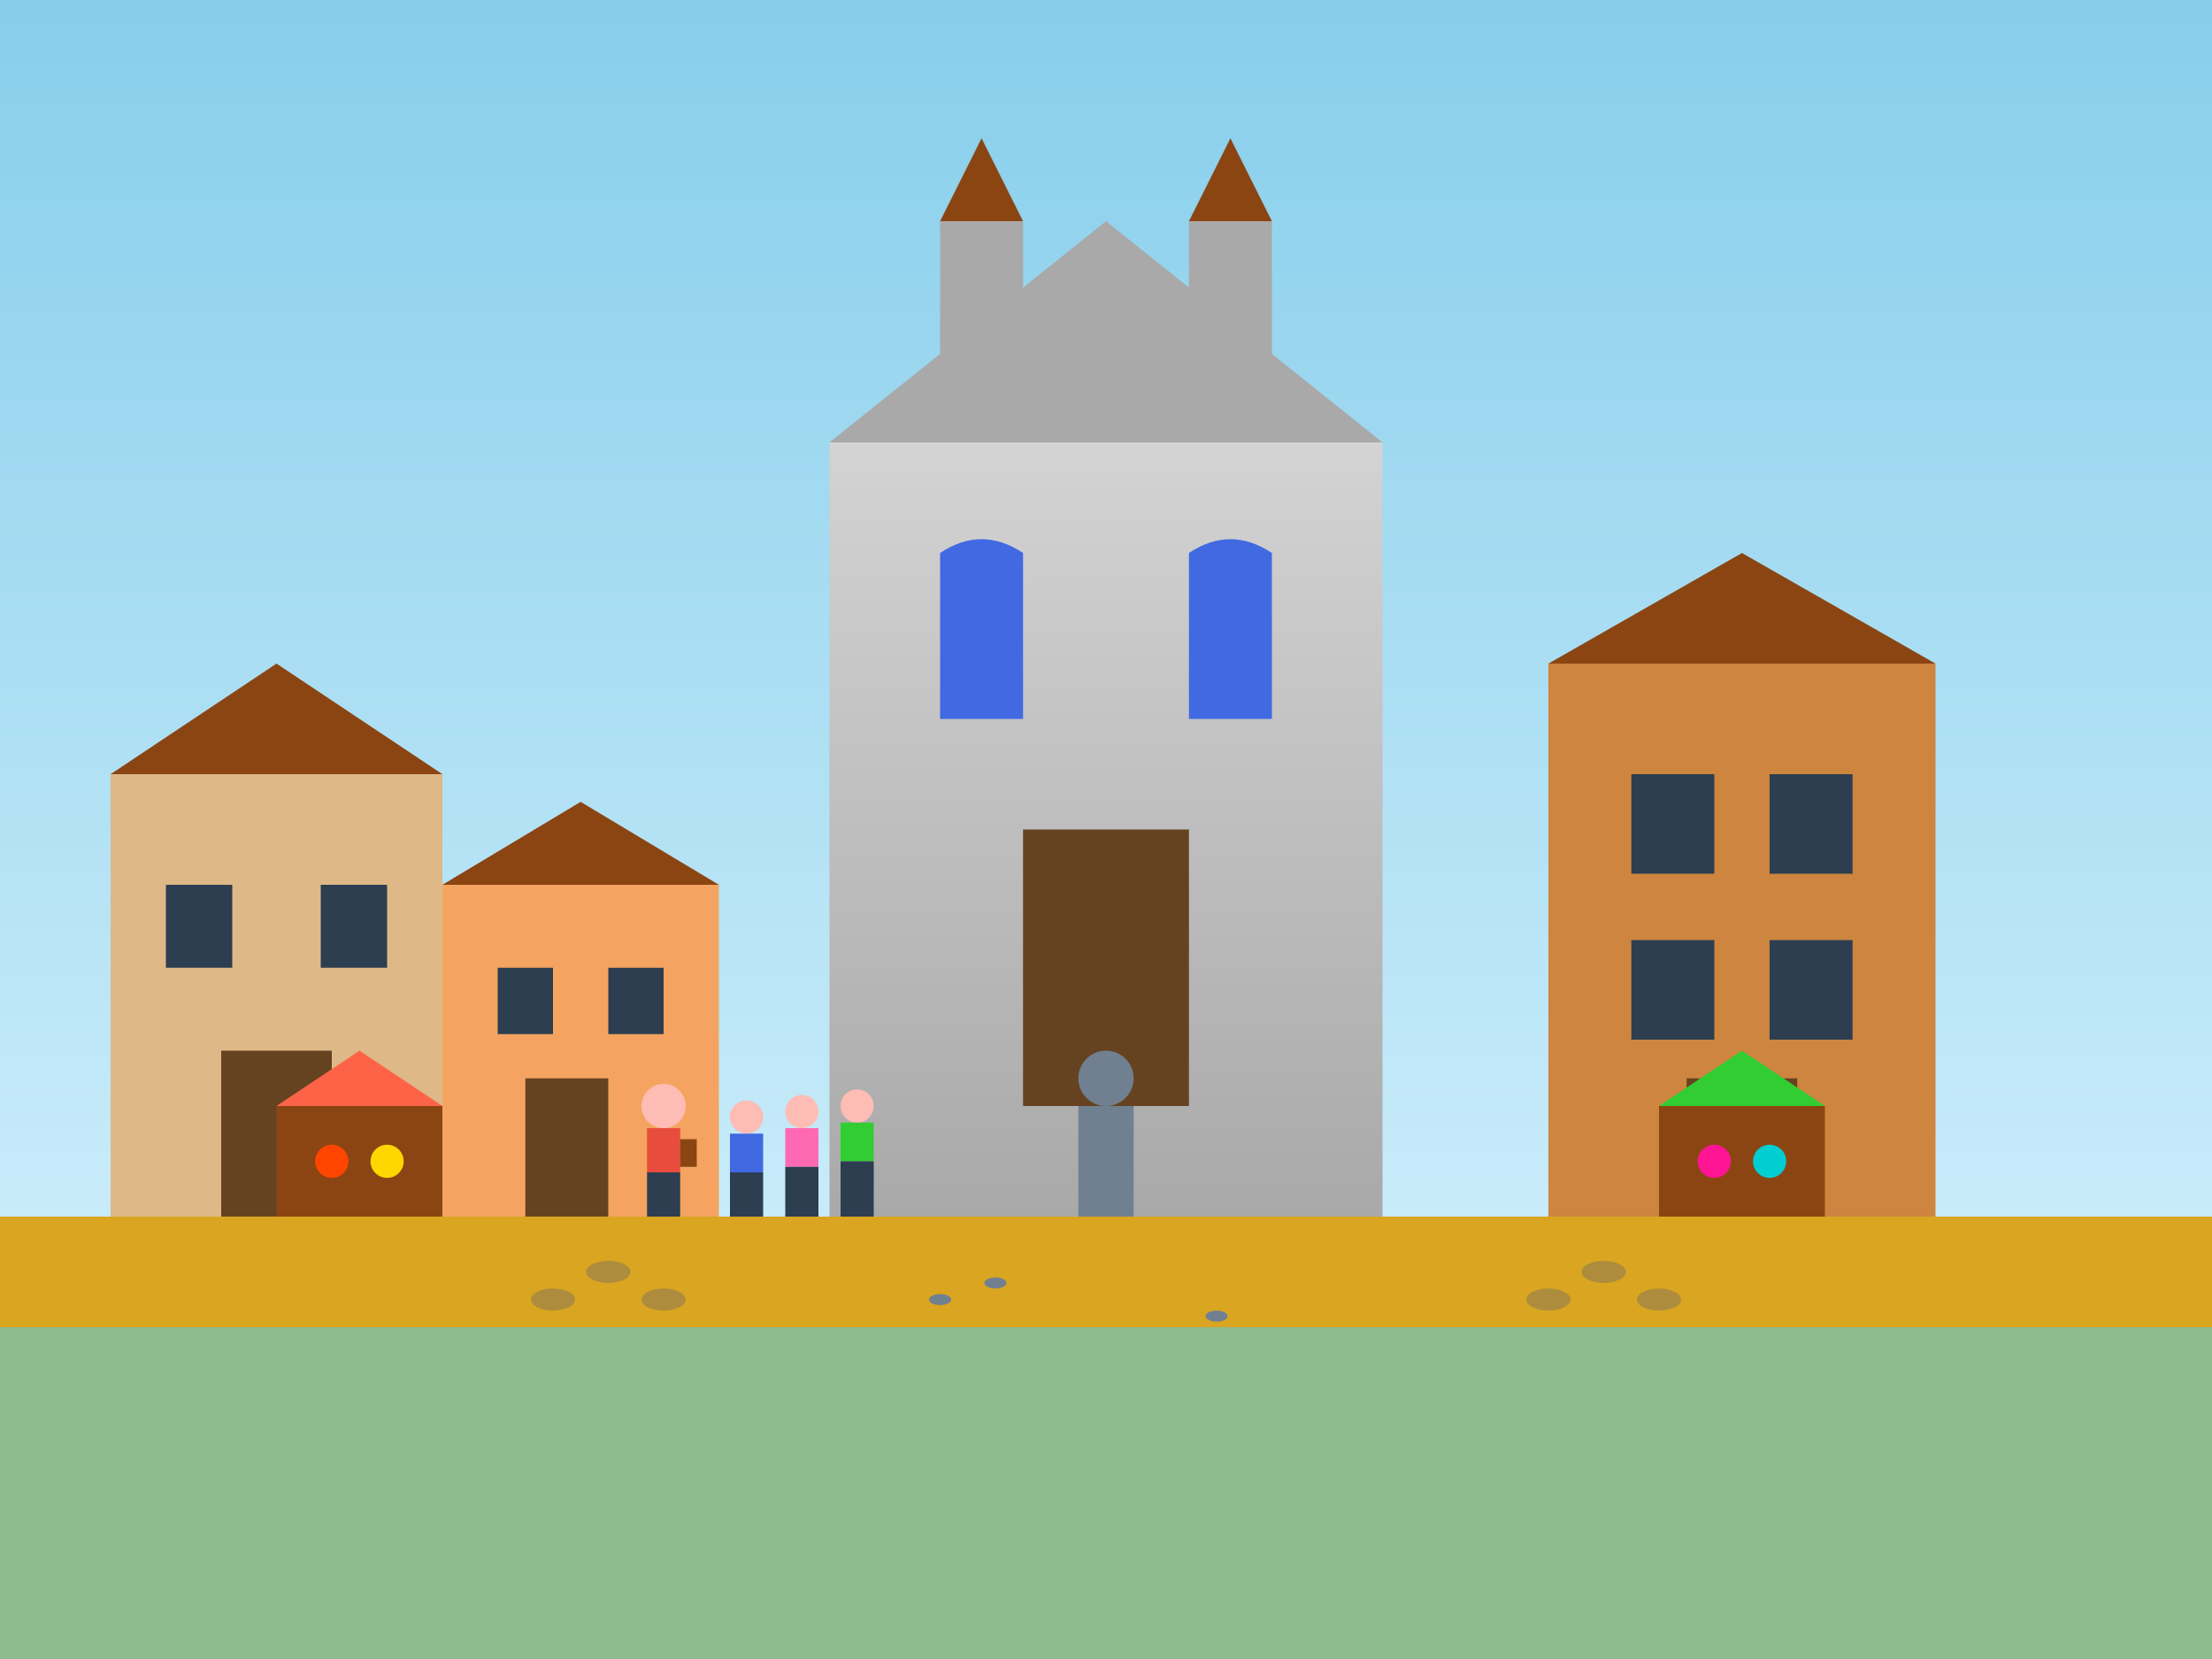 <svg width="400" height="300" viewBox="0 0 400 300" fill="none" xmlns="http://www.w3.org/2000/svg">
  <rect x="0" y="0" width="400" height="300" fill="#333333" stroke="none"/>
  <defs>
    <linearGradient id="skyGrad" x1="0%" y1="0%" x2="0%" y2="100%">
      <stop offset="0%" style="stop-color:#87ceeb;stop-opacity:1" />
      <stop offset="100%" style="stop-color:#e0f6ff;stop-opacity:1" />
    </linearGradient>
    <linearGradient id="stoneGrad" x1="0%" y1="0%" x2="0%" y2="100%">
      <stop offset="0%" style="stop-color:#d3d3d3;stop-opacity:1" />
      <stop offset="100%" style="stop-color:#a9a9a9;stop-opacity:1" />
    </linearGradient>
  </defs>
  
  <!-- Background -->
  <rect width="400" height="300" fill="url(#skyGrad)"/>
  
  <!-- Ground -->
  <rect x="0" y="240" width="400" height="60" fill="#8fbc8f"/>
  
  <!-- Historic Town Square -->
  <rect x="0" y="220" width="400" height="20" fill="#daa520"/>
  
  <!-- Gothic Cathedral (Center) -->
  <rect x="150" y="80" width="100" height="140" fill="url(#stoneGrad)"/>
  <polygon points="150,80 200,40 250,80" fill="#a9a9a9"/>
  
  <!-- Cathedral Spires -->
  <rect x="170" y="40" width="15" height="40" fill="#a9a9a9"/>
  <rect x="215" y="40" width="15" height="40" fill="#a9a9a9"/>
  <polygon points="170,40 177.5,25 185,40" fill="#8b4513"/>
  <polygon points="215,40 222.5,25 230,40" fill="#8b4513"/>
  
  <!-- Cathedral Windows -->
  <path d="M 170 100 Q 177.5 95 185 100 L 185 130 L 170 130 Z" fill="#4169e1"/>
  <path d="M 215 100 Q 222.5 95 230 100 L 230 130 L 215 130 Z" fill="#4169e1"/>
  <rect x="185" y="150" width="30" height="50" fill="#654321"/>
  
  <!-- Medieval Houses (Left) -->
  <rect x="20" y="140" width="60" height="80" fill="#deb887"/>
  <polygon points="20,140 50,120 80,140" fill="#8b4513"/>
  <rect x="30" y="160" width="12" height="15" fill="#2c3e50"/>
  <rect x="58" y="160" width="12" height="15" fill="#2c3e50"/>
  <rect x="40" y="190" width="20" height="30" fill="#654321"/>
  
  <rect x="80" y="160" width="50" height="60" fill="#f4a460"/>
  <polygon points="80,160 105,145 130,160" fill="#8b4513"/>
  <rect x="90" y="175" width="10" height="12" fill="#2c3e50"/>
  <rect x="110" y="175" width="10" height="12" fill="#2c3e50"/>
  <rect x="95" y="195" width="15" height="25" fill="#654321"/>
  
  <!-- Guild Houses (Right) -->
  <rect x="280" y="120" width="70" height="100" fill="#cd853f"/>
  <polygon points="280,120 315,100 350,120" fill="#8b4513"/>
  <rect x="295" y="140" width="15" height="18" fill="#2c3e50"/>
  <rect x="320" y="140" width="15" height="18" fill="#2c3e50"/>
  <rect x="295" y="170" width="15" height="18" fill="#2c3e50"/>
  <rect x="320" y="170" width="15" height="18" fill="#2c3e50"/>
  <rect x="305" y="195" width="20" height="25" fill="#654321"/>
  
  <!-- Market Stalls -->
  <rect x="50" y="200" width="30" height="20" fill="#8b4513"/>
  <polygon points="50,200 65,190 80,200" fill="#ff6347"/>
  <circle cx="60" cy="210" r="3" fill="#ff4500"/>
  <circle cx="70" cy="210" r="3" fill="#ffd700"/>
  
  <rect x="300" y="200" width="30" height="20" fill="#8b4513"/>
  <polygon points="300,200 315,190 330,200" fill="#32cd32"/>
  <circle cx="310" cy="210" r="3" fill="#ff1493"/>
  <circle cx="320" cy="210" r="3" fill="#00ced1"/>
  
  <!-- Statue/Monument -->
  <rect x="195" y="200" width="10" height="20" fill="#708090"/>
  <circle cx="200" cy="195" r="5" fill="#708090"/>
  
  <!-- Tour Group (People) -->
  <g transform="translate(120, 200)">
    <!-- Guide -->
    <circle cx="0" cy="0" r="4" fill="#fdbcb4"/>
    <rect x="-3" y="4" width="6" height="8" fill="#e74c3c"/>
    <rect x="-3" y="12" width="6" height="8" fill="#2c3e50"/>
    <rect x="3" y="6" width="3" height="5" fill="#8b4513"/>
    
    <!-- Tourist 1 -->
    <circle cx="15" cy="2" r="3" fill="#fdbcb4"/>
    <rect x="12" y="5" width="6" height="7" fill="#4169e1"/>
    <rect x="12" y="12" width="6" height="8" fill="#2c3e50"/>
    
    <!-- Tourist 2 -->
    <circle cx="25" cy="1" r="3" fill="#fdbcb4"/>
    <rect x="22" y="4" width="6" height="7" fill="#ff69b4"/>
    <rect x="22" y="11" width="6" height="9" fill="#2c3e50"/>
    
    <!-- Tourist 3 -->
    <circle cx="35" cy="0" r="3" fill="#fdbcb4"/>
    <rect x="32" y="3" width="6" height="7" fill="#32cd32"/>
    <rect x="32" y="10" width="6" height="10" fill="#2c3e50"/>
  </g>
  
  <!-- Cobblestone Pattern -->
  <g opacity="0.4">
    <ellipse cx="100" cy="235" rx="4" ry="2" fill="#696969"/>
    <ellipse cx="110" cy="230" rx="4" ry="2" fill="#696969"/>
    <ellipse cx="120" cy="235" rx="4" ry="2" fill="#696969"/>
    <ellipse cx="280" cy="235" rx="4" ry="2" fill="#696969"/>
    <ellipse cx="290" cy="230" rx="4" ry="2" fill="#696969"/>
    <ellipse cx="300" cy="235" rx="4" ry="2" fill="#696969"/>
  </g>
  
  <!-- Pigeons -->
  <ellipse cx="170" cy="235" rx="2" ry="1" fill="#708090"/>
  <ellipse cx="180" cy="232" rx="2" ry="1" fill="#708090"/>
  <ellipse cx="220" cy="238" rx="2" ry="1" fill="#708090"/>
</svg>
